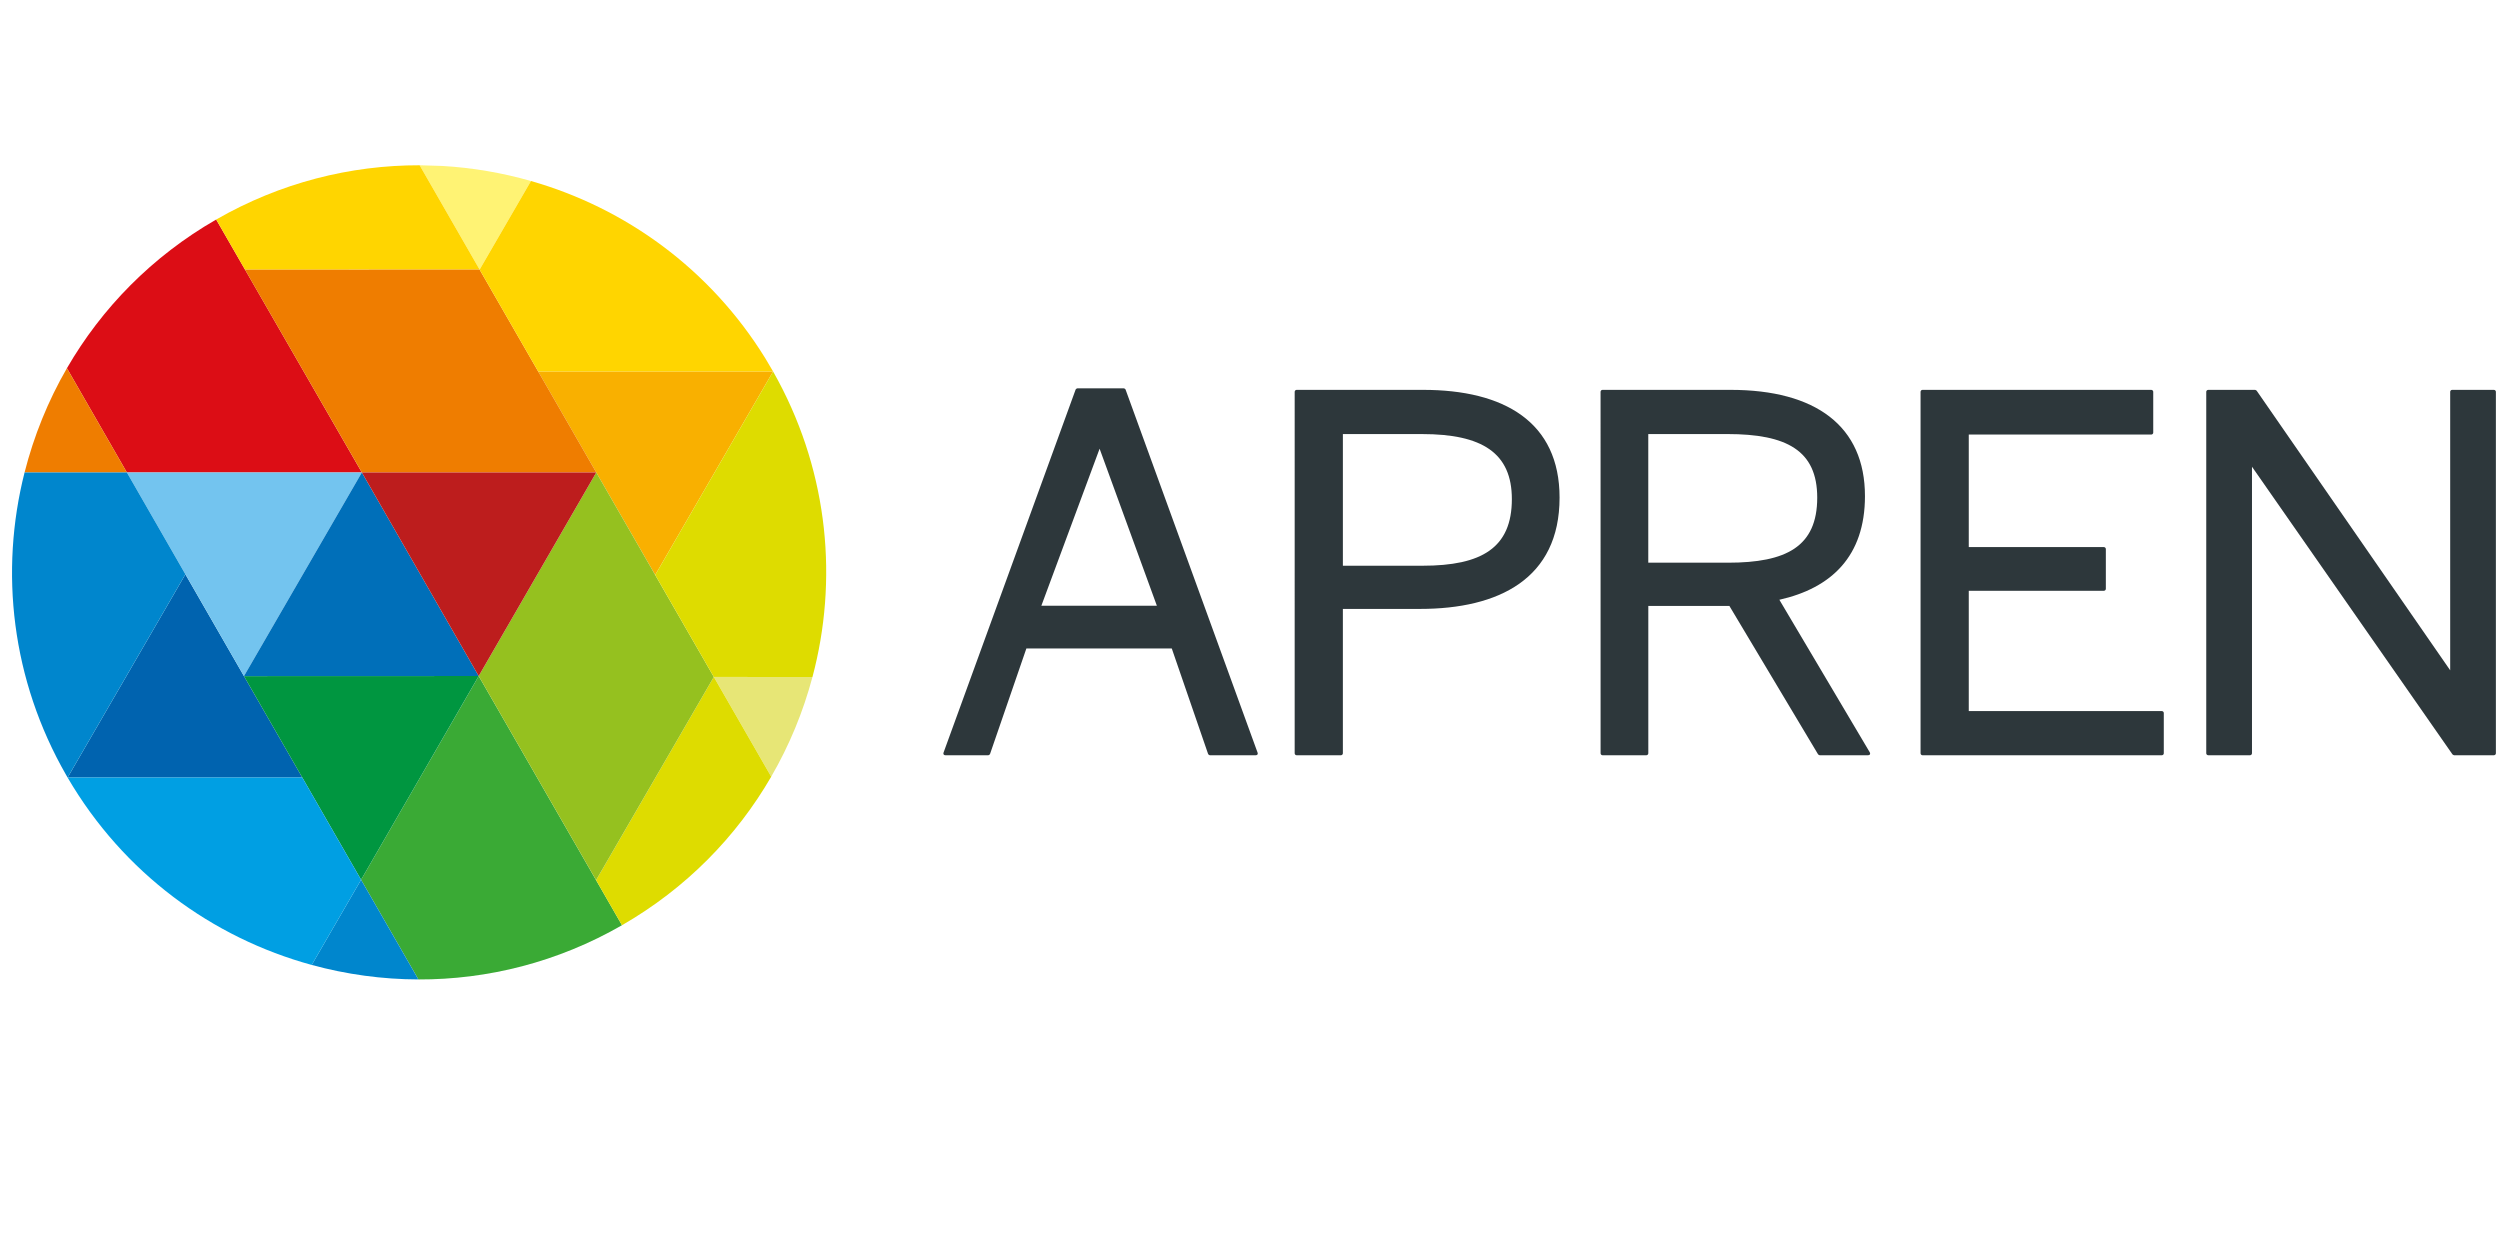 <?xml version="1.0" encoding="UTF-8"?>
<svg xmlns="http://www.w3.org/2000/svg" id="Layer_1" viewBox="0 0 300 150" width="300" height="150">
  <defs>
    <style>
      .cls-1 {
        fill: #95c11f;
      }

      .cls-2 {
        fill: #009fe3;
      }

      .cls-3 {
        fill: #73c4ef;
      }

      .cls-4 {
        fill: #3aaa35;
      }

      .cls-5 {
        fill: #dedc00;
      }

      .cls-6 {
        fill: #006fb9;
      }

      .cls-7 {
        fill: #2d373b;
      }

      .cls-7, .cls-8 {
        fill-rule: evenodd;
      }

      .cls-9 {
        fill: #dc0d15;
      }

      .cls-10 {
        fill: #f9b000;
      }

      .cls-11 {
        fill: #009640;
      }

      .cls-8 {
        fill: #0063af;
      }

      .cls-12 {
        fill: #ef7d00;
      }

      .cls-13 {
        fill: #e7e676;
      }

      .cls-14 {
        fill: #ffd500;
      }

      .cls-15 {
        fill: #fff374;
      }

      .cls-16 {
        fill: #bd1d1d;
      }

      .cls-17 {
        fill: #0086cd;
      }
    </style>
  </defs>
  <path class="cls-7" d="M129.072,46.756c.024-.068.147-.155.22-.155h5.56c.072,0,.2.087.22.155l15.84,43.565c.068.174-.031.309-.218.309h-5.504c-.068,0-.191-.087-.218-.155l-4.36-12.661h-17.446l-4.361,12.661c-.024.068-.15.155-.22.155h-5.14c-.186,0-.285-.135-.223-.309l15.85-43.565ZM131.952,53.845l-6.99,18.844h13.863l-6.873-18.844Z"></path>
  <path class="cls-7" d="M155.362,47.016c0-.122.108-.233.23-.233h15.174c9.732,0,16.382,3.853,16.382,12.932,0,9.751-7.319,13.355-16.744,13.355h-9.259v17.327c0,.125-.108.233-.233.233h-5.321c-.122,0-.23-.108-.23-.233l.001-43.38h0ZM170.712,67.887c7.084,0,10.711-2.141,10.711-7.99,0-5.545-3.561-7.809-10.774-7.809h-9.503v15.8h9.566v-.001Z"></path>
  <path class="cls-7" d="M192.067,47.016c0-.122.108-.233.23-.233h15.366c10.224,0,16.132,4.348,16.132,12.749,0,7.21-4.018,11.031-10.272,12.44l10.854,18.314c.102.188.008.344-.207.344h-5.804c-.049,0-.182-.074-.202-.119l-10.639-17.803h-9.727v17.689c0,.125-.114.233-.233.233h-5.264c-.121,0-.23-.108-.23-.233l-.003-43.38h0ZM207.358,67.524c6.978,0,10.709-1.908,10.709-7.809,0-5.659-3.666-7.628-10.771-7.628h-9.503v15.437h9.565Z"></path>
  <path class="cls-7" d="M230.467,47.016c0-.122.111-.233.229-.233h27.455c.125,0,.237.111.237.233v4.899c0,.124-.111.233-.237.233h-21.899v13.503h16.213c.128,0,.236.108.236.233v4.775c0,.128-.108.236-.236.236h-16.213v14.435h23.17c.125,0,.233.108.233.232v4.836c0,.125-.108.233-.233.233h-28.726c-.118,0-.229-.108-.229-.233v-43.382h0Z"></path>
  <path class="cls-7" d="M270.238,56.007v34.389c0,.125-.111.233-.232.233h-5.017c-.129,0-.239-.108-.239-.233v-43.38c0-.122.109-.233.239-.233h5.618c.044,0,.176.069.196.107l23.22,33.547v-33.421c0-.122.105-.233.23-.233h5.014c.13,0,.239.111.239.233v43.38c0,.125-.108.233-.239.233h-4.775c-.042,0-.171-.068-.196-.104l-24.058-34.518Z"></path>
  <polygon class="cls-8" points="36.277 93.305 22.248 68.915 8.112 93.305 36.277 93.305"></polygon>
  <path class="cls-13" d="M97.494,81.241c-1.111,4.173-2.77,8.203-4.95,11.962l-6.887-11.972,11.838.01Z"></path>
  <path class="cls-15" d="M53.09,19.915c3.605.209,7.167.818,10.626,1.807l-6.163,10.631-7.198-12.521,2.735.082Z"></path>
  <polygon class="cls-10" points="78.625 68.995 64.58 44.574 92.772 44.577 78.625 68.995"></polygon>
  <path class="cls-4" d="M74.638,111.027c-7.71,4.438-16.128,6.53-24.429,6.507l-6.879-11.962,14.114-24.447,17.194,29.902Z"></path>
  <path class="cls-9" d="M8.031,44.186c4.155-7.184,10.198-13.407,17.911-17.841l17.479,30.353H15.226l-7.195-12.511Z"></path>
  <polygon class="cls-3" points="15.226 56.695 29.275 81.133 43.422 56.695 15.226 56.695"></polygon>
  <polygon class="cls-11" points="43.329 105.571 29.275 81.133 57.443 81.122 43.329 105.571"></polygon>
  <path class="cls-12" d="M2.948,56.695c1.108-4.361,2.812-8.59,5.083-12.511l7.195,12.511H2.948Z"></path>
  <path class="cls-17" d="M43.329,105.571l6.879,11.962c-4.339-.012-8.646-.604-12.803-1.74l5.924-10.222Z"></path>
  <polygon class="cls-6" points="57.443 81.122 43.422 56.695 29.275 81.133 57.443 81.122"></polygon>
  <path class="cls-5" d="M71.53,105.618l14.127-24.387,6.887,11.972c-4.155,7.18-10.198,13.392-17.907,17.824l-3.107-5.409Z"></path>
  <path class="cls-14" d="M25.943,26.344c7.702-4.429,16.116-6.527,24.414-6.512l7.198,12.521-28.155.005-3.457-6.014Z"></path>
  <polygon class="cls-12" points="57.554 32.353 71.552 56.695 43.422 56.695 29.4 32.359 57.554 32.353"></polygon>
  <polygon class="cls-1" points="85.657 81.231 71.552 56.695 57.443 81.122 71.53 105.618 85.657 81.231"></polygon>
  <path class="cls-14" d="M63.716,21.721c11.32,3.234,21.486,10.538,28.116,21.267l.939,1.588-28.19-.003-7.027-12.221,6.162-10.631Z"></path>
  <path class="cls-5" d="M93.393,45.708c6.032,11.3,7.178,23.976,4.102,35.534l-11.838-.009-7.032-12.237,14.147-24.418c0-.002.376.668.621,1.129"></path>
  <polygon class="cls-16" points="57.443 81.122 43.422 56.695 71.552 56.695 57.443 81.122"></polygon>
  <path class="cls-17" d="M8.112,93.305l-.158-.275C1.363,81.569-.06,68.571,2.948,56.696h12.278l7.022,12.218-14.136,24.39Z"></path>
  <path class="cls-2" d="M37.405,115.793c-11.904-3.256-22.588-11-29.293-22.488h28.165l7.053,12.267-5.924,10.222Z"></path>
</svg>
